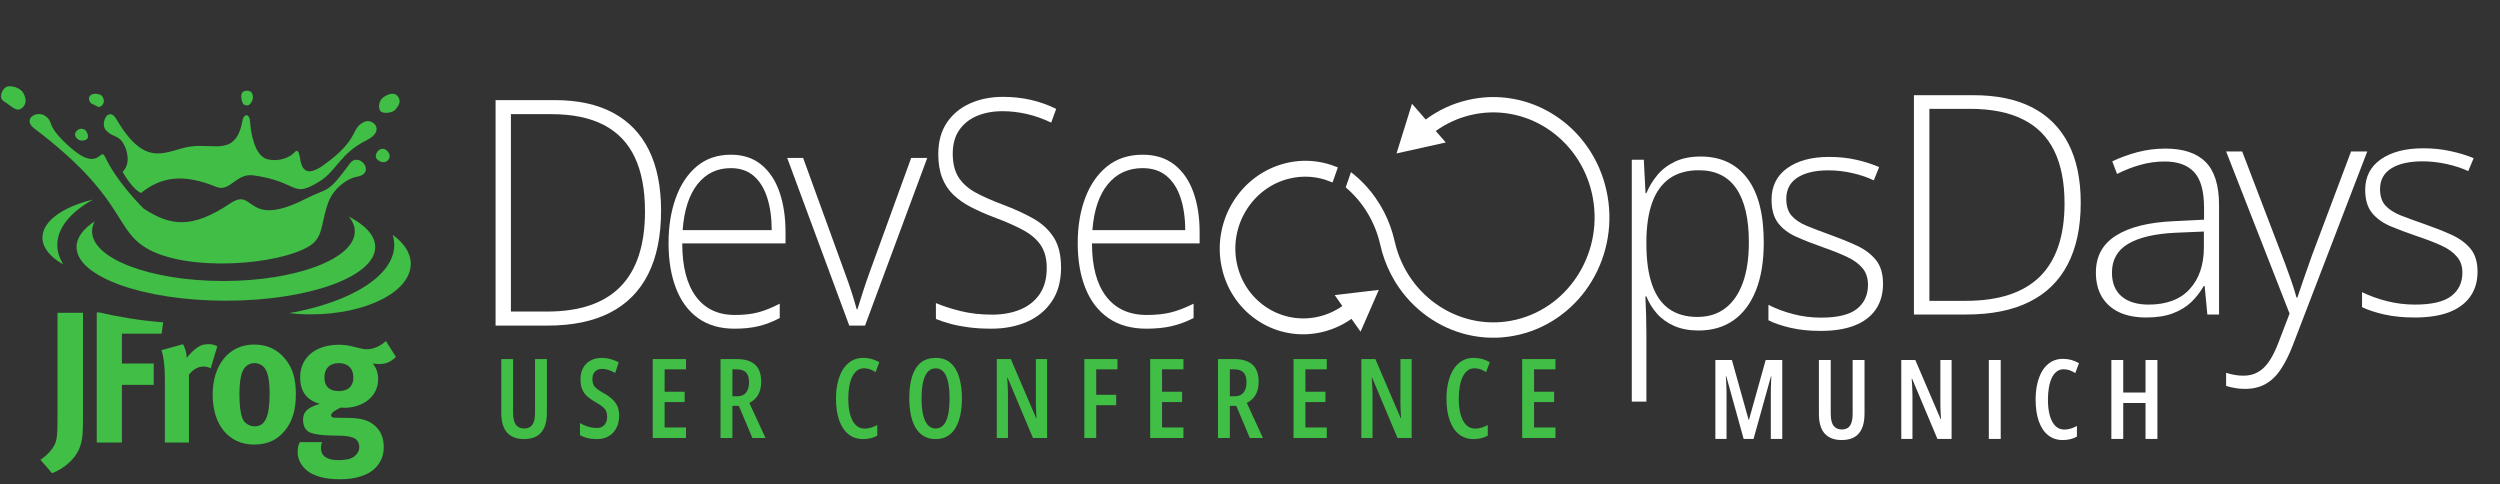 <svg xmlns="http://www.w3.org/2000/svg" width="284" height="55" viewBox="0 0 284 55" fill="none"><rect x="0" y="0" width="284" height="55" fill="#333333" stroke="none"/><path fill-rule="evenodd" clip-rule="evenodd" d="M44.98 40.549L43.837 38.737C43.203 39.334 42.428 39.675 41.672 39.675C41.325 39.675 41.142 39.633 40.386 39.441C39.631 39.227 39.1 39.163 38.508 39.163C35.834 39.163 34.099 40.613 34.099 42.851C34.099 44.47 34.834 45.472 36.345 45.877C35.732 46.026 35.058 46.346 34.752 46.709C34.527 46.965 34.425 47.305 34.425 47.71C34.425 48.052 34.507 48.35 34.629 48.605C34.772 48.84 34.976 49.032 35.222 49.138C35.711 49.33 36.508 49.458 37.732 49.479C38.366 49.479 38.753 49.501 38.896 49.501C39.652 49.543 40.039 49.67 40.326 49.82C40.611 49.991 40.815 50.375 40.815 50.8C40.815 51.227 40.55 51.653 40.162 51.909C39.795 52.165 39.202 52.272 38.427 52.272C37.161 52.272 36.467 51.802 36.467 50.928C36.467 50.545 36.508 50.459 36.589 50.225L34.058 50.225C33.956 50.438 33.813 50.736 33.813 51.334C33.813 52.08 34.099 52.719 34.67 53.273C35.61 54.19 37.141 54.445 38.631 54.445C40.264 54.445 41.836 54.062 42.755 53.038C43.326 52.399 43.592 51.696 43.592 50.779C43.592 49.799 43.306 49.053 42.694 48.456C41.958 47.752 41.122 47.496 39.529 47.475L38.059 47.454C37.773 47.454 37.61 47.348 37.61 47.199C37.61 46.9 37.998 46.644 38.692 46.303C38.896 46.325 38.978 46.325 39.1 46.325C41.325 46.325 42.959 44.961 42.959 43.085C42.959 42.36 42.755 41.806 42.346 41.295C42.694 41.337 42.795 41.359 43.061 41.359C43.816 41.359 44.388 41.124 44.98 40.549ZM46.663 29.97C46.663 28.745 45.901 27.609 44.606 26.676C44.723 27.051 44.788 27.432 44.788 27.82C44.788 31.33 39.847 34.333 32.842 35.576C33.635 35.665 34.456 35.713 35.302 35.713C41.577 35.713 46.663 33.142 46.663 29.97ZM42.626 28.061C42.626 31.43 35.029 34.16 25.659 34.16C16.289 34.16 8.693 31.43 8.693 28.061C8.693 27 9.447 26.003 10.772 25.135C10.567 25.507 10.459 25.892 10.459 26.287C10.459 29.399 17.14 31.921 25.381 31.921C33.624 31.921 40.305 29.399 40.305 26.287C40.305 25.699 40.065 25.131 39.621 24.597C41.514 25.581 42.626 26.774 42.626 28.061ZM10.568 22.67C7.145 23.499 4.82 25.123 4.82 26.991C4.82 28.148 5.712 29.209 7.201 30.048C6.754 29.338 6.51 28.592 6.51 27.82C6.51 25.877 8.027 24.09 10.568 22.67ZM44.036 17.194C43.721 16.818 43.29 16.819 42.95 17.125C42.621 17.556 42.612 17.864 42.845 18.102C43.094 18.357 43.609 18.577 43.981 18.285C44.352 17.991 44.351 17.569 44.036 17.194ZM39.725 18.594C40.787 17.125 42.819 19.722 40.516 20.084C39.594 20.229 38.038 21.229 37.37 22.807C36.427 25.142 36.835 26.871 35.214 27.911C31.757 30.127 21.106 30.962 16.52 28.12C12.925 25.893 14.158 22.361 3.875 14.577C2.53 13.56 4.123 12.48 5.13 13.171C6.137 13.863 5.215 14.047 7.247 16.063C11.35 20.134 11.309 16.474 11.957 17.858C13.319 20.77 16.325 23.702 16.325 23.702C19.336 25.645 21.74 26.07 26.18 23.09C28.996 21.2 27.844 26.095 34.751 22.567C37.269 21.28 37.164 22.134 39.725 18.594ZM9.76 14.859C9.586 14.616 9.069 14.505 8.723 14.85C8.377 15.195 8.547 15.537 8.747 15.742C9.033 16.036 9.519 16.012 9.808 15.852C10.098 15.693 10.037 15.247 9.76 14.859ZM2.621 12.157C2.846 11.912 3.131 11.447 2.642 10.557C2.285 9.906 1.104 9.64 0.687 9.889C0.271 10.138 -0.237 11.099 0.459 11.522C1.356 12.068 1.944 12.893 2.621 12.157ZM45.196 10.949C44.88 10.494 44.214 10.576 43.554 11.052C42.894 11.526 43.018 12.428 43.237 12.638C43.62 13.007 44.64 12.758 44.878 12.493C45.49 11.814 45.511 11.404 45.196 10.949ZM41.397 13.838C42.342 13.396 43.828 14.833 41.678 15.911C38.603 17.453 38.278 19.366 36.336 20.583C33.07 22.629 34.069 20.665 28.815 19.922C26.792 19.636 26.141 21.875 24.562 21.228C20.92 19.736 18.377 20.021 16.019 21.924C15.165 21.551 14.271 20.109 13.921 19.53C14.878 18.602 14.492 17.049 13.951 16.198C13.412 15.347 12.759 15.588 12.042 14.805C11.324 14.023 12.312 11.981 13.231 13.55C16.675 19.426 18.936 16.982 21.749 16.631C24.449 16.295 26.835 17.754 27.567 13.623C27.687 12.947 28.35 12.786 28.418 13.902C28.485 15.02 28.908 17.741 30.392 18.092C31.877 18.442 33.055 17.747 33.402 17.361C33.75 16.975 33.932 17.031 34.084 17.989C34.238 18.948 34.614 20.271 36.698 18.797C40.96 15.78 39.741 14.613 41.397 13.838ZM28.729 11.078C28.742 10.595 28.521 10.292 28.041 10.309C27.561 10.326 27.389 10.566 27.405 11.032C27.524 11.914 27.674 11.893 27.992 11.974C28.311 12.056 28.715 11.56 28.729 11.078ZM11.641 11.906C11.85 11.645 11.87 11.301 11.593 10.913C11.419 10.67 10.606 10.504 10.261 10.849C9.915 11.195 10.229 11.738 10.499 11.82C10.998 11.972 11.219 12.433 11.641 11.906ZM40.142 42.872C40.142 43.874 39.55 44.427 38.468 44.427C37.508 44.427 36.855 43.98 36.855 42.872C36.855 41.849 37.447 41.252 38.488 41.252C39.529 41.252 40.142 41.849 40.142 42.872ZM32.302 48.989C33.201 47.923 33.609 46.644 33.609 44.769C33.609 43 33.241 41.806 32.405 40.783C31.506 39.675 30.343 39.142 28.852 39.142C26.035 39.142 24.157 41.422 24.157 44.854C24.157 48.285 26.014 50.502 28.852 50.502C30.465 50.502 31.506 49.927 32.302 48.989ZM30.628 44.748C30.628 47.327 30.118 48.434 28.934 48.434C28.403 48.434 27.791 48.137 27.546 47.54C27.321 46.985 27.198 46.047 27.198 44.79C27.198 43.703 27.3 42.936 27.484 42.36C27.709 41.678 28.239 41.252 28.893 41.252C29.383 41.252 29.811 41.465 30.077 41.828C30.444 42.317 30.628 43.276 30.628 44.748ZM4.592 52.228L5.918 53.763C7.204 53.251 8.817 52.101 9.225 50.289C9.368 49.692 9.429 49.309 9.429 47.39L9.429 35.531L6.531 35.531L6.531 47.71C6.531 49.309 6.47 49.905 6.245 50.438C5.98 51.035 5.326 51.759 4.592 52.228ZM11.289 35.497L10.991 35.497L10.991 50.268L13.849 50.268L13.849 43.724L17.463 43.724L17.463 41.295L13.849 41.295L13.849 37.905L18.361 37.905L18.536 36.616C15.825 36.41 13.361 35.977 11.289 35.497ZM20.79 39.099C21.036 39.547 21.178 40.037 21.219 40.656C21.607 40.101 22.261 39.526 22.771 39.269C22.996 39.163 23.363 39.099 23.669 39.099C24.077 39.099 24.261 39.142 24.689 39.334L23.934 41.849C23.669 41.7 23.445 41.636 23.138 41.636C22.526 41.636 21.975 41.934 21.464 42.552L21.464 50.268L18.729 50.268L18.729 42.978C18.729 41.507 18.565 40.399 18.341 39.782L20.79 39.099Z" fill="#40BE46"></path><path d="M180.305 16.652C179.301 15.223 178.054 14.024 176.6 13.087C175.145 12.15 173.555 11.523 171.875 11.223C170.136 10.911 168.374 10.966 166.641 11.386C164.908 11.805 163.369 12.534 161.964 13.577L160.402 11.787L159.524 14.608L158.646 17.429L161.443 16.807L164.239 16.185L163.101 14.88C164.287 14.029 165.606 13.424 167.023 13.081C173.202 11.586 179.403 15.58 180.846 21.984C182.289 28.388 178.435 34.815 172.255 36.31C166.076 37.805 159.874 33.81 158.432 27.407C158.172 26.251 157.772 25.142 157.244 24.108C156.954 23.543 156.622 22.991 156.255 22.47C155.47 21.353 154.536 20.376 153.47 19.555L152.874 21.287C154.774 22.895 156.197 25.14 156.796 27.802C157.056 28.957 157.456 30.067 157.985 31.1C158.274 31.666 158.606 32.218 158.973 32.739C159.977 34.167 161.223 35.366 162.678 36.303C164.133 37.24 165.722 37.867 167.402 38.168C169.143 38.479 170.904 38.424 172.637 38.005C174.37 37.586 175.973 36.826 177.4 35.749C178.779 34.709 179.936 33.417 180.84 31.91C181.743 30.403 182.348 28.755 182.639 27.014C182.939 25.21 182.886 23.385 182.481 21.589C182.077 19.792 181.344 18.131 180.305 16.652L180.305 16.652Z" fill="white"></path><path d="M75.097 23.934C75.097 26.796 74.61 29.196 73.635 31.135C72.66 33.074 71.218 34.535 69.307 35.515C67.397 36.496 65.033 36.987 62.215 36.987H56.298V11.372H62.993C65.631 11.372 67.845 11.851 69.637 12.809C71.429 13.767 72.787 15.177 73.712 17.04C74.636 18.904 75.098 21.201 75.098 23.934H75.097ZM73.271 24.005C73.271 21.563 72.888 19.525 72.122 17.89C71.356 16.255 70.183 15.026 68.606 14.202C67.028 13.378 65.027 12.967 62.604 12.967H58.039V35.393H62.131C65.861 35.393 68.651 34.444 70.499 32.546C72.348 30.648 73.272 27.801 73.272 24.005H73.271Z" fill="white"></path><path d="M83.033 17.575C84.418 17.575 85.571 17.955 86.493 18.714C87.414 19.473 88.102 20.513 88.555 21.833C89.008 23.153 89.235 24.665 89.235 26.371V27.65H77.503C77.503 30.266 78.019 32.275 79.05 33.677C80.081 35.079 81.558 35.78 83.48 35.78C84.487 35.78 85.361 35.684 86.103 35.491C86.845 35.298 87.67 34.968 88.577 34.5V36.13C87.779 36.55 86.983 36.857 86.186 37.05C85.388 37.243 84.472 37.339 83.436 37.339C81.792 37.339 80.415 36.939 79.303 36.139C78.192 35.339 77.355 34.209 76.793 32.748C76.23 31.288 75.948 29.583 75.948 27.632C75.948 25.681 76.22 24.017 76.763 22.498C77.306 20.98 78.103 19.78 79.154 18.898C80.205 18.016 81.498 17.575 83.032 17.575H83.033ZM83.018 19.1C81.464 19.1 80.206 19.704 79.244 20.913C78.283 22.122 77.717 23.866 77.548 26.143H87.665C87.665 24.753 87.496 23.527 87.157 22.464C86.819 21.401 86.308 20.574 85.625 19.984C84.942 19.394 84.073 19.1 83.017 19.1H83.018Z" fill="white"></path><path d="M96.476 36.987L89.426 17.941H91.235L95.952 30.924C96.245 31.707 96.507 32.458 96.738 33.176C96.968 33.894 97.163 34.545 97.321 35.13H97.406C97.586 34.546 97.792 33.892 98.023 33.168C98.253 32.444 98.51 31.696 98.792 30.925L103.509 17.942H105.335L98.268 36.987H96.476V36.987Z" fill="white"></path><path d="M120.537 30.382C120.537 31.912 120.189 33.194 119.494 34.228C118.799 35.262 117.856 36.039 116.666 36.558C115.476 37.078 114.128 37.338 112.622 37.338C111.685 37.338 110.835 37.288 110.071 37.188C109.308 37.089 108.618 36.958 108.002 36.794C107.386 36.631 106.826 36.444 106.32 36.234V34.429C107.142 34.779 108.092 35.086 109.172 35.349C110.251 35.612 111.428 35.743 112.702 35.743C113.903 35.743 114.968 35.55 115.9 35.165C116.832 34.779 117.566 34.196 118.104 33.413C118.641 32.631 118.909 31.643 118.909 30.452C118.909 29.4 118.685 28.539 118.238 27.867C117.79 27.196 117.119 26.618 116.224 26.133C115.329 25.649 114.202 25.155 112.844 24.653C111.896 24.291 111.035 23.908 110.261 23.505C109.487 23.102 108.826 22.635 108.279 22.103C107.731 21.572 107.312 20.93 107.023 20.176C106.733 19.422 106.589 18.532 106.589 17.504C106.589 16.091 106.913 14.902 107.56 13.938C108.207 12.975 109.087 12.245 110.198 11.748C111.309 11.251 112.559 11.003 113.95 11.003C115.055 11.003 116.106 11.117 117.101 11.344C118.096 11.572 119.057 11.914 119.984 12.369L119.415 13.929C118.488 13.485 117.562 13.158 116.635 12.947C115.708 12.737 114.792 12.632 113.886 12.632C112.801 12.632 111.835 12.81 110.987 13.166C110.139 13.523 109.468 14.057 108.973 14.769C108.478 15.482 108.231 16.381 108.231 17.467C108.231 18.553 108.459 19.494 108.918 20.183C109.376 20.872 110.029 21.444 110.876 21.9C111.724 22.355 112.727 22.799 113.885 23.231C115.254 23.745 116.434 24.285 117.424 24.852C118.413 25.419 119.18 26.134 119.722 26.998C120.264 27.862 120.535 28.99 120.535 30.38L120.537 30.382Z" fill="white"></path><path d="M129.813 17.575C131.256 17.575 132.458 17.955 133.419 18.714C134.379 19.473 135.095 20.513 135.568 21.833C136.04 23.153 136.277 24.665 136.277 26.371V27.65H124.049C124.049 30.266 124.587 32.275 125.661 33.677C126.736 35.079 128.276 35.78 130.279 35.78C131.328 35.78 132.239 35.684 133.013 35.491C133.786 35.298 134.646 34.968 135.591 34.5V36.13C134.76 36.55 133.929 36.857 133.098 37.05C132.267 37.243 131.312 37.339 130.232 37.339C128.519 37.339 127.083 36.939 125.925 36.139C124.767 35.339 123.895 34.209 123.309 32.748C122.722 31.288 122.429 29.583 122.429 27.632C122.429 25.681 122.712 24.017 123.277 22.498C123.843 20.98 124.674 19.78 125.77 18.898C126.866 18.016 128.213 17.575 129.812 17.575H129.813ZM129.797 19.1C128.177 19.1 126.866 19.704 125.864 20.913C124.861 22.122 124.273 23.866 124.096 26.143H134.641C134.641 24.753 134.464 23.527 134.111 22.464C133.758 21.401 133.226 20.574 132.514 19.984C131.803 19.394 130.897 19.1 129.796 19.1H129.797Z" fill="white"></path><path d="M213.911 32.247C213.911 33.38 213.637 34.347 213.091 35.147C212.544 35.947 211.746 36.554 210.698 36.969C209.65 37.384 208.359 37.591 206.827 37.591C205.553 37.591 204.415 37.474 203.412 37.241C202.409 37.008 201.569 36.721 200.893 36.382V34.63C201.738 35.062 202.674 35.413 203.699 35.681C204.725 35.95 205.779 36.084 206.861 36.084C208.754 36.084 210.118 35.751 210.953 35.085C211.787 34.419 212.203 33.508 212.203 32.352C212.203 31.592 211.998 30.965 211.587 30.468C211.175 29.972 210.586 29.542 209.82 29.18C209.053 28.818 208.129 28.45 207.047 28.076C205.92 27.679 204.92 27.285 204.046 26.894C203.173 26.502 202.488 25.982 201.992 25.334C201.496 24.686 201.248 23.801 201.248 22.68C201.248 21.15 201.84 19.958 203.023 19.105C204.207 18.253 205.796 17.826 207.791 17.826C208.895 17.826 209.924 17.934 210.876 18.151C211.829 18.367 212.694 18.644 213.471 18.983L212.862 20.489C212.163 20.151 211.358 19.876 210.445 19.666C209.532 19.456 208.619 19.351 207.706 19.351C206.207 19.351 205.035 19.625 204.19 20.174C203.344 20.723 202.922 21.529 202.922 22.592C202.922 23.41 203.125 24.049 203.531 24.51C203.937 24.972 204.517 25.358 205.272 25.667C206.027 25.977 206.923 26.318 207.96 26.692C209.031 27.078 210.02 27.48 210.928 27.901C211.835 28.321 212.559 28.864 213.1 29.53C213.641 30.196 213.912 31.102 213.912 32.246L213.911 32.247Z" fill="white"></path><path d="M152.142 33.753L152.903 34.828L152.894 34.835C152.011 35.499 151.022 35.969 149.956 36.232C145.587 37.31 141.23 34.548 140.242 30.076C139.254 25.603 142.005 21.087 146.373 20.009C148.047 19.596 149.72 19.747 151.203 20.343L151.61 19.189C151.03 18.959 150.428 18.79 149.807 18.685C148.58 18.476 147.337 18.524 146.112 18.826C144.886 19.129 143.751 19.668 142.739 20.429C141.761 21.164 140.938 22.074 140.293 23.133C139.648 24.192 139.213 25.347 139 26.567C138.779 27.831 138.808 29.107 139.085 30.362C139.362 31.616 139.871 32.774 140.598 33.804C141.3 34.798 142.174 35.63 143.196 36.278C144.218 36.926 145.337 37.356 146.522 37.558C147.748 37.766 148.991 37.719 150.217 37.417C151.443 37.114 152.577 36.575 153.59 35.814L153.597 35.809L154.5 37.085L155.33 35.183L156.159 33.282L154.151 33.518L152.142 33.754L152.142 33.753Z" fill="white"></path><path d="M152.894 34.835L152.903 34.828M152.894 34.835C152.011 35.499 151.022 35.969 149.956 36.232C145.587 37.31 141.23 34.548 140.242 30.076C139.254 25.603 142.005 21.087 146.373 20.009C148.047 19.596 149.72 19.747 151.203 20.343L151.61 19.189C151.03 18.959 150.428 18.79 149.807 18.685C148.58 18.476 147.337 18.524 146.112 18.826C144.886 19.129 143.751 19.668 142.739 20.429C141.761 21.164 140.938 22.074 140.293 23.133C139.648 24.192 139.213 25.347 139 26.567C138.779 27.831 138.808 29.107 139.085 30.362C139.362 31.616 139.871 32.774 140.598 33.804C141.3 34.798 142.174 35.63 143.196 36.278C144.218 36.926 145.337 37.356 146.522 37.558C147.748 37.766 148.991 37.719 150.217 37.417C151.443 37.114 152.577 36.575 153.59 35.814L153.597 35.809L154.5 37.085L155.33 35.184L156.159 33.282L154.151 33.518L152.142 33.754L152.894 34.835Z" stroke="white" stroke-width="0.585" stroke-miterlimit="10"></path><path d="M193.192 17.781C195.469 17.781 197.233 18.605 198.485 20.252C199.737 21.899 200.363 24.328 200.363 27.54C200.363 29.69 200.065 31.509 199.468 32.998C198.872 34.487 198.024 35.617 196.924 36.388C195.824 37.159 194.504 37.545 192.965 37.545C191.903 37.545 190.978 37.372 190.192 37.028C189.407 36.684 188.754 36.216 188.233 35.627C187.713 35.036 187.312 34.385 187.03 33.673H186.916C186.948 34.339 186.975 35.033 186.997 35.757C187.018 36.482 187.029 37.165 187.029 37.807V45.621H185.371V18.149H186.737L186.932 21.951H187.029C187.322 21.227 187.734 20.544 188.265 19.901C188.796 19.259 189.468 18.745 190.281 18.36C191.094 17.974 192.064 17.782 193.191 17.782L193.192 17.781ZM192.981 19.34C191.648 19.34 190.54 19.653 189.656 20.278C188.773 20.902 188.117 21.814 187.688 23.011C187.26 24.209 187.04 25.671 187.03 27.4V27.698C187.03 29.555 187.244 31.1 187.673 32.332C188.101 33.565 188.746 34.484 189.607 35.092C190.469 35.699 191.54 36.003 192.818 36.003C194.097 36.003 195.138 35.67 196.005 35.004C196.872 34.339 197.534 33.375 197.989 32.113C198.444 30.852 198.672 29.322 198.672 27.523C198.672 24.848 198.197 22.816 197.249 21.425C196.3 20.035 194.877 19.34 192.981 19.34H192.981Z" fill="white"></path><path d="M236.371 23.032C236.371 25.815 235.877 28.149 234.889 30.035C233.912 31.921 232.458 33.341 230.526 34.295C228.607 35.249 226.227 35.727 223.387 35.727H217.422V10.814H224.17C226.829 10.814 229.061 11.279 230.867 12.211C232.673 13.143 234.042 14.517 234.974 16.335C235.905 18.141 236.371 20.373 236.371 23.032ZM234.531 23.1C234.531 20.725 234.145 18.743 233.372 17.153C232.6 15.562 231.418 14.369 229.828 13.574C228.237 12.768 226.221 12.364 223.778 12.364H219.178V34.176H223.301C227.062 34.176 229.873 33.256 231.736 31.415C233.599 29.564 234.531 26.792 234.531 23.1ZM246.001 16.88C248.034 16.88 249.557 17.391 250.568 18.414C251.579 19.436 252.084 21.066 252.084 23.304V35.727H250.755L250.449 32.489H250.346C249.949 33.182 249.466 33.801 248.898 34.346C248.33 34.88 247.631 35.301 246.802 35.607C245.984 35.914 244.984 36.067 243.803 36.067C242.61 36.067 241.588 35.869 240.736 35.471C239.895 35.073 239.242 34.494 238.776 33.733C238.322 32.972 238.094 32.046 238.094 30.955C238.094 29.115 238.855 27.718 240.378 26.763C241.9 25.798 244.087 25.253 246.938 25.128L250.38 24.957V23.611C250.38 21.714 250.005 20.362 249.256 19.555C248.506 18.749 247.398 18.346 245.933 18.346C244.979 18.346 244.058 18.47 243.172 18.72C242.298 18.959 241.406 19.305 240.497 19.76L239.952 18.328C240.838 17.908 241.786 17.562 242.797 17.289C243.82 17.016 244.888 16.88 246.001 16.88ZM250.363 26.303L247.126 26.44C244.774 26.553 242.985 26.974 241.758 27.701C240.531 28.428 239.918 29.518 239.918 30.972C239.918 32.142 240.281 33.04 241.008 33.665C241.747 34.289 242.769 34.602 244.075 34.602C246.109 34.602 247.66 34.023 248.727 32.864C249.807 31.705 250.352 30.126 250.363 28.127V26.303ZM252.887 17.204H254.711L259.209 28.962C259.482 29.654 259.72 30.296 259.925 30.887C260.141 31.466 260.328 32 260.487 32.489C260.646 32.966 260.777 33.403 260.879 33.801H260.981C261.152 33.278 261.379 32.608 261.663 31.79C261.947 30.961 262.271 30.041 262.634 29.03L267.082 17.204H268.922L260.47 39.203C260.061 40.271 259.613 41.174 259.124 41.912C258.636 42.662 258.062 43.224 257.403 43.599C256.744 43.985 255.949 44.178 255.017 44.178C254.597 44.178 254.216 44.145 253.876 44.076C253.535 44.02 253.205 43.94 252.887 43.838V42.355C253.183 42.446 253.484 42.52 253.79 42.577C254.109 42.645 254.455 42.679 254.83 42.679C255.477 42.679 256.034 42.543 256.5 42.27C256.977 42.009 257.403 41.6 257.778 41.043C258.153 40.486 258.505 39.776 258.834 38.913L260.095 35.624L252.887 17.204ZM281.449 30.87C281.449 31.972 281.171 32.915 280.614 33.699C280.069 34.471 279.268 35.062 278.211 35.471C277.155 35.869 275.854 36.067 274.309 36.067C273.025 36.067 271.878 35.954 270.867 35.727C269.856 35.499 269.009 35.221 268.328 34.892V33.188C269.18 33.608 270.123 33.949 271.157 34.21C272.19 34.471 273.253 34.602 274.343 34.602C276.252 34.602 277.626 34.278 278.467 33.631C279.308 32.983 279.728 32.097 279.728 30.972C279.728 30.234 279.518 29.626 279.097 29.149C278.688 28.66 278.098 28.24 277.325 27.888C276.553 27.536 275.621 27.178 274.531 26.814C273.395 26.428 272.383 26.048 271.497 25.673C270.623 25.287 269.935 24.781 269.436 24.156C268.936 23.52 268.686 22.657 268.686 21.566C268.686 20.078 269.282 18.919 270.475 18.09C271.668 17.261 273.27 16.846 275.28 16.846C276.394 16.846 277.427 16.954 278.382 17.17C279.347 17.374 280.222 17.641 281.006 17.971L280.392 19.436C279.688 19.107 278.876 18.84 277.956 18.635C277.035 18.431 276.115 18.328 275.195 18.328C273.684 18.328 272.503 18.595 271.651 19.129C270.799 19.663 270.373 20.447 270.373 21.481C270.373 22.276 270.577 22.901 270.986 23.355C271.395 23.798 271.98 24.173 272.741 24.48C273.502 24.775 274.406 25.105 275.451 25.468C276.53 25.843 277.524 26.235 278.433 26.644C279.353 27.053 280.086 27.581 280.631 28.229C281.176 28.876 281.449 29.757 281.449 30.87Z" fill="white"></path><path d="M62.128 40.789V46.88C62.128 47.563 62.028 48.127 61.827 48.573C61.631 49.015 61.341 49.344 60.956 49.561C60.572 49.773 60.098 49.88 59.533 49.88C58.695 49.88 58.053 49.636 57.608 49.15C57.166 48.659 56.945 47.909 56.945 46.899V40.789H58.288V46.874C58.288 47.516 58.397 47.978 58.613 48.26C58.83 48.538 59.139 48.677 59.54 48.677C59.814 48.677 60.043 48.618 60.227 48.499C60.411 48.377 60.548 48.182 60.638 47.917C60.732 47.651 60.779 47.299 60.779 46.862V40.789H62.128ZM70.338 47.218C70.338 47.741 70.236 48.203 70.032 48.604C69.827 49.004 69.539 49.317 69.167 49.542C68.795 49.767 68.355 49.88 67.848 49.88C67.607 49.88 67.374 49.865 67.149 49.837C66.924 49.808 66.707 49.761 66.499 49.696C66.29 49.63 66.086 49.546 65.885 49.444V48.058C66.188 48.242 66.507 48.383 66.842 48.481C67.182 48.575 67.496 48.622 67.787 48.622C68.044 48.622 68.261 48.567 68.437 48.456C68.613 48.342 68.746 48.189 68.836 47.996C68.926 47.804 68.971 47.59 68.971 47.352C68.971 47.103 68.932 46.89 68.854 46.715C68.781 46.535 68.648 46.367 68.455 46.212C68.267 46.052 68.004 45.878 67.664 45.69C67.403 45.539 67.165 45.386 66.953 45.23C66.74 45.071 66.558 44.895 66.407 44.703C66.26 44.507 66.145 44.279 66.063 44.022C65.986 43.76 65.947 43.452 65.947 43.096C65.939 42.609 66.033 42.182 66.229 41.814C66.429 41.446 66.711 41.162 67.075 40.961C67.439 40.757 67.867 40.657 68.357 40.661C68.709 40.661 69.048 40.706 69.375 40.796C69.707 40.886 70.009 41.006 70.283 41.157L69.891 42.366C69.621 42.211 69.359 42.096 69.106 42.022C68.856 41.945 68.621 41.906 68.4 41.906C68.163 41.906 67.963 41.955 67.799 42.053C67.635 42.147 67.511 42.28 67.425 42.452C67.339 42.619 67.296 42.814 67.296 43.034C67.296 43.296 67.335 43.515 67.413 43.691C67.495 43.867 67.631 44.03 67.824 44.181C68.02 44.333 68.288 44.502 68.627 44.691C69.007 44.903 69.324 45.13 69.578 45.371C69.831 45.608 70.022 45.876 70.148 46.175C70.275 46.473 70.338 46.821 70.338 47.218ZM77.929 49.757H74.151V40.789H77.929V41.955H75.5V44.5H77.776V45.672H75.5V48.561H77.929V49.757ZM83.662 40.789C84.296 40.789 84.819 40.884 85.232 41.072C85.649 41.256 85.96 41.538 86.164 41.918C86.369 42.294 86.471 42.769 86.471 43.341C86.471 43.725 86.424 44.071 86.33 44.378C86.236 44.684 86.089 44.954 85.888 45.187C85.692 45.416 85.439 45.611 85.128 45.77L86.962 49.757H85.471L83.932 46.107H83.202V49.757H81.852V40.789H83.662ZM83.662 41.955H83.202V45.016H83.748C84.181 45.016 84.512 44.883 84.741 44.617C84.974 44.347 85.091 43.944 85.091 43.409C85.091 42.901 84.974 42.533 84.741 42.304C84.512 42.072 84.153 41.955 83.662 41.955ZM98.15 41.838C97.84 41.838 97.572 41.928 97.347 42.108C97.122 42.284 96.936 42.532 96.789 42.85C96.646 43.165 96.54 43.531 96.47 43.948C96.4 44.365 96.366 44.811 96.366 45.285C96.366 46.001 96.439 46.614 96.587 47.126C96.734 47.633 96.946 48.021 97.224 48.291C97.502 48.557 97.836 48.69 98.224 48.69C98.49 48.69 98.741 48.651 98.979 48.573C99.216 48.491 99.443 48.395 99.659 48.285V49.493C99.43 49.62 99.181 49.716 98.911 49.781C98.645 49.847 98.355 49.88 98.04 49.88C97.398 49.88 96.848 49.697 96.39 49.334C95.932 48.97 95.581 48.444 95.335 47.757C95.09 47.07 94.967 46.242 94.967 45.273C94.967 44.619 95.033 44.014 95.163 43.458C95.294 42.897 95.489 42.407 95.746 41.986C96.008 41.564 96.333 41.237 96.721 41.004C97.11 40.771 97.56 40.655 98.071 40.655C98.398 40.655 98.713 40.696 99.015 40.777C99.318 40.859 99.61 40.984 99.892 41.151L99.469 42.274C99.265 42.139 99.054 42.033 98.838 41.955C98.621 41.877 98.392 41.838 98.15 41.838ZM109.274 45.261C109.274 45.936 109.215 46.555 109.097 47.119C108.982 47.684 108.804 48.172 108.563 48.585C108.326 48.998 108.017 49.317 107.637 49.542C107.261 49.767 106.813 49.88 106.293 49.88C105.766 49.88 105.312 49.765 104.932 49.536C104.552 49.307 104.241 48.986 104 48.573C103.758 48.156 103.58 47.665 103.466 47.101C103.351 46.537 103.294 45.919 103.294 45.249C103.294 44.235 103.407 43.388 103.632 42.709C103.856 42.026 104.192 41.513 104.637 41.17C105.083 40.826 105.635 40.655 106.293 40.655C106.989 40.655 107.555 40.849 107.992 41.237C108.434 41.626 108.757 42.167 108.962 42.863C109.17 43.554 109.274 44.353 109.274 45.261ZM104.693 45.261C104.693 46.009 104.752 46.637 104.87 47.144C104.993 47.651 105.173 48.033 105.41 48.291C105.647 48.548 105.94 48.677 106.287 48.677C106.639 48.677 106.931 48.553 107.164 48.303C107.398 48.05 107.573 47.671 107.692 47.169C107.811 46.661 107.87 46.026 107.87 45.261C107.87 44.12 107.737 43.266 107.471 42.697C107.209 42.129 106.817 41.844 106.293 41.844C105.938 41.844 105.641 41.973 105.404 42.231C105.167 42.489 104.989 42.871 104.87 43.378C104.752 43.881 104.693 44.508 104.693 45.261ZM118.951 49.757H117.344L114.467 42.918H114.418C114.438 43.171 114.455 43.413 114.467 43.642C114.479 43.871 114.488 44.085 114.492 44.286C114.5 44.486 114.504 44.674 114.504 44.85V49.757H113.234V40.789H114.829L117.706 47.5H117.749C117.732 47.238 117.718 46.995 117.706 46.77C117.697 46.541 117.689 46.328 117.681 46.132C117.677 45.931 117.675 45.75 117.675 45.586V40.789H118.951V49.757ZM124.53 49.757H123.18V40.789H126.947V41.955H124.53V44.85H126.799V46.028H124.53V49.757ZM134.439 49.757H130.661V40.789H134.439V41.955H132.01V44.5H134.286V45.672H132.01V48.561H134.439V49.757ZM140.172 40.789C140.806 40.789 141.329 40.884 141.742 41.072C142.159 41.256 142.47 41.538 142.674 41.918C142.879 42.294 142.981 42.769 142.981 43.341C142.981 43.725 142.934 44.071 142.84 44.378C142.746 44.684 142.599 44.954 142.398 45.187C142.202 45.416 141.948 45.611 141.638 45.77L143.472 49.757H141.981L140.442 46.107H139.712V49.757H138.362V40.789H140.172ZM140.172 41.955H139.712V45.016H140.258C140.691 45.016 141.022 44.883 141.251 44.617C141.484 44.347 141.601 43.944 141.601 43.409C141.601 42.901 141.484 42.533 141.251 42.304C141.022 42.072 140.662 41.955 140.172 41.955ZM150.725 49.757H146.947V40.789H150.725V41.955H148.296V44.5H150.572V45.672H148.296V48.561H150.725V49.757ZM160.365 49.757H158.758L155.881 42.918H155.832C155.852 43.171 155.869 43.413 155.881 43.642C155.893 43.871 155.902 44.085 155.906 44.286C155.914 44.486 155.918 44.674 155.918 44.85V49.757H154.648V40.789H156.243L159.12 47.5H159.163C159.146 47.238 159.132 46.995 159.12 46.77C159.111 46.541 159.103 46.328 159.095 46.132C159.091 45.931 159.089 45.75 159.089 45.586V40.789H160.365V49.757ZM167.502 41.838C167.191 41.838 166.923 41.928 166.698 42.108C166.473 42.284 166.287 42.532 166.14 42.85C165.997 43.165 165.891 43.531 165.821 43.948C165.752 44.365 165.717 44.811 165.717 45.285C165.717 46.001 165.791 46.614 165.938 47.126C166.085 47.633 166.298 48.021 166.576 48.291C166.854 48.557 167.187 48.69 167.575 48.69C167.841 48.69 168.093 48.651 168.33 48.573C168.567 48.491 168.794 48.395 169.011 48.285V49.493C168.782 49.62 168.532 49.716 168.262 49.781C167.997 49.847 167.706 49.88 167.391 49.88C166.749 49.88 166.199 49.697 165.741 49.334C165.283 48.97 164.932 48.444 164.686 47.757C164.441 47.07 164.318 46.242 164.318 45.273C164.318 44.619 164.384 44.014 164.515 43.458C164.646 42.897 164.84 42.407 165.097 41.986C165.359 41.564 165.684 41.237 166.073 41.004C166.461 40.771 166.911 40.655 167.422 40.655C167.749 40.655 168.064 40.696 168.367 40.777C168.669 40.859 168.962 40.984 169.244 41.151L168.82 42.274C168.616 42.139 168.405 42.033 168.189 41.955C167.972 41.877 167.743 41.838 167.502 41.838ZM176.7 49.757H172.921V40.789H176.7V41.955H174.271V44.5H176.546V45.672H174.271V48.561H176.7V49.757Z" fill="#40BE46"></path><path d="M198.08 49.866L196.105 42.745H196.056C196.076 43.019 196.09 43.273 196.099 43.506C196.111 43.735 196.119 43.941 196.123 44.125C196.131 44.305 196.135 44.461 196.135 44.591V49.866H194.866V40.899H196.743L198.644 47.695H198.681L200.582 40.899H202.465V49.866H201.165V44.597C201.165 44.45 201.167 44.287 201.171 44.107C201.175 43.923 201.181 43.718 201.19 43.493C201.202 43.269 201.214 43.021 201.226 42.751H201.183L199.202 49.866H198.08ZM211.81 40.899V46.99C211.81 47.672 211.71 48.237 211.51 48.682C211.314 49.124 211.023 49.453 210.639 49.67C210.255 49.883 209.78 49.989 209.216 49.989C208.378 49.989 207.736 49.746 207.29 49.259C206.848 48.768 206.628 48.018 206.628 47.008V40.899H207.971V46.983C207.971 47.625 208.079 48.087 208.296 48.37C208.513 48.648 208.821 48.787 209.222 48.787C209.496 48.787 209.725 48.727 209.909 48.609C210.093 48.486 210.23 48.292 210.32 48.026C210.414 47.76 210.461 47.409 210.461 46.971V40.899H211.81ZM221.701 49.866H220.094L217.218 43.027H217.169C217.189 43.281 217.206 43.522 217.218 43.751C217.23 43.98 217.238 44.195 217.242 44.395C217.251 44.595 217.255 44.783 217.255 44.959V49.866H215.985V40.899H217.58L220.456 47.609H220.499C220.483 47.347 220.469 47.104 220.456 46.879C220.448 46.65 220.44 46.438 220.432 46.241C220.428 46.041 220.426 45.859 220.426 45.695V40.899H221.701V49.866ZM225.931 49.866V40.899H227.281V49.866H225.931ZM234.43 41.948C234.119 41.948 233.851 42.038 233.626 42.218C233.402 42.394 233.215 42.641 233.068 42.96C232.925 43.275 232.819 43.641 232.749 44.058C232.68 44.475 232.645 44.92 232.645 45.395C232.645 46.11 232.719 46.724 232.866 47.235C233.013 47.742 233.226 48.13 233.504 48.4C233.782 48.666 234.115 48.799 234.504 48.799C234.769 48.799 235.021 48.76 235.258 48.682C235.495 48.601 235.722 48.505 235.939 48.394V49.602C235.71 49.729 235.46 49.825 235.19 49.891C234.925 49.956 234.634 49.989 234.319 49.989C233.678 49.989 233.128 49.807 232.67 49.443C232.212 49.079 231.86 48.554 231.615 47.867C231.369 47.18 231.247 46.352 231.247 45.383C231.247 44.728 231.312 44.123 231.443 43.567C231.574 43.007 231.768 42.516 232.026 42.095C232.287 41.674 232.612 41.347 233.001 41.114C233.389 40.88 233.839 40.764 234.35 40.764C234.677 40.764 234.992 40.805 235.295 40.887C235.597 40.968 235.89 41.093 236.172 41.261L235.749 42.383C235.544 42.248 235.334 42.142 235.117 42.064C234.9 41.987 234.671 41.948 234.43 41.948ZM245.081 49.866H243.732V45.781H241.199V49.866H239.85V40.899H241.199V44.591H243.732V40.899H245.081V49.866Z" fill="white"></path></svg>